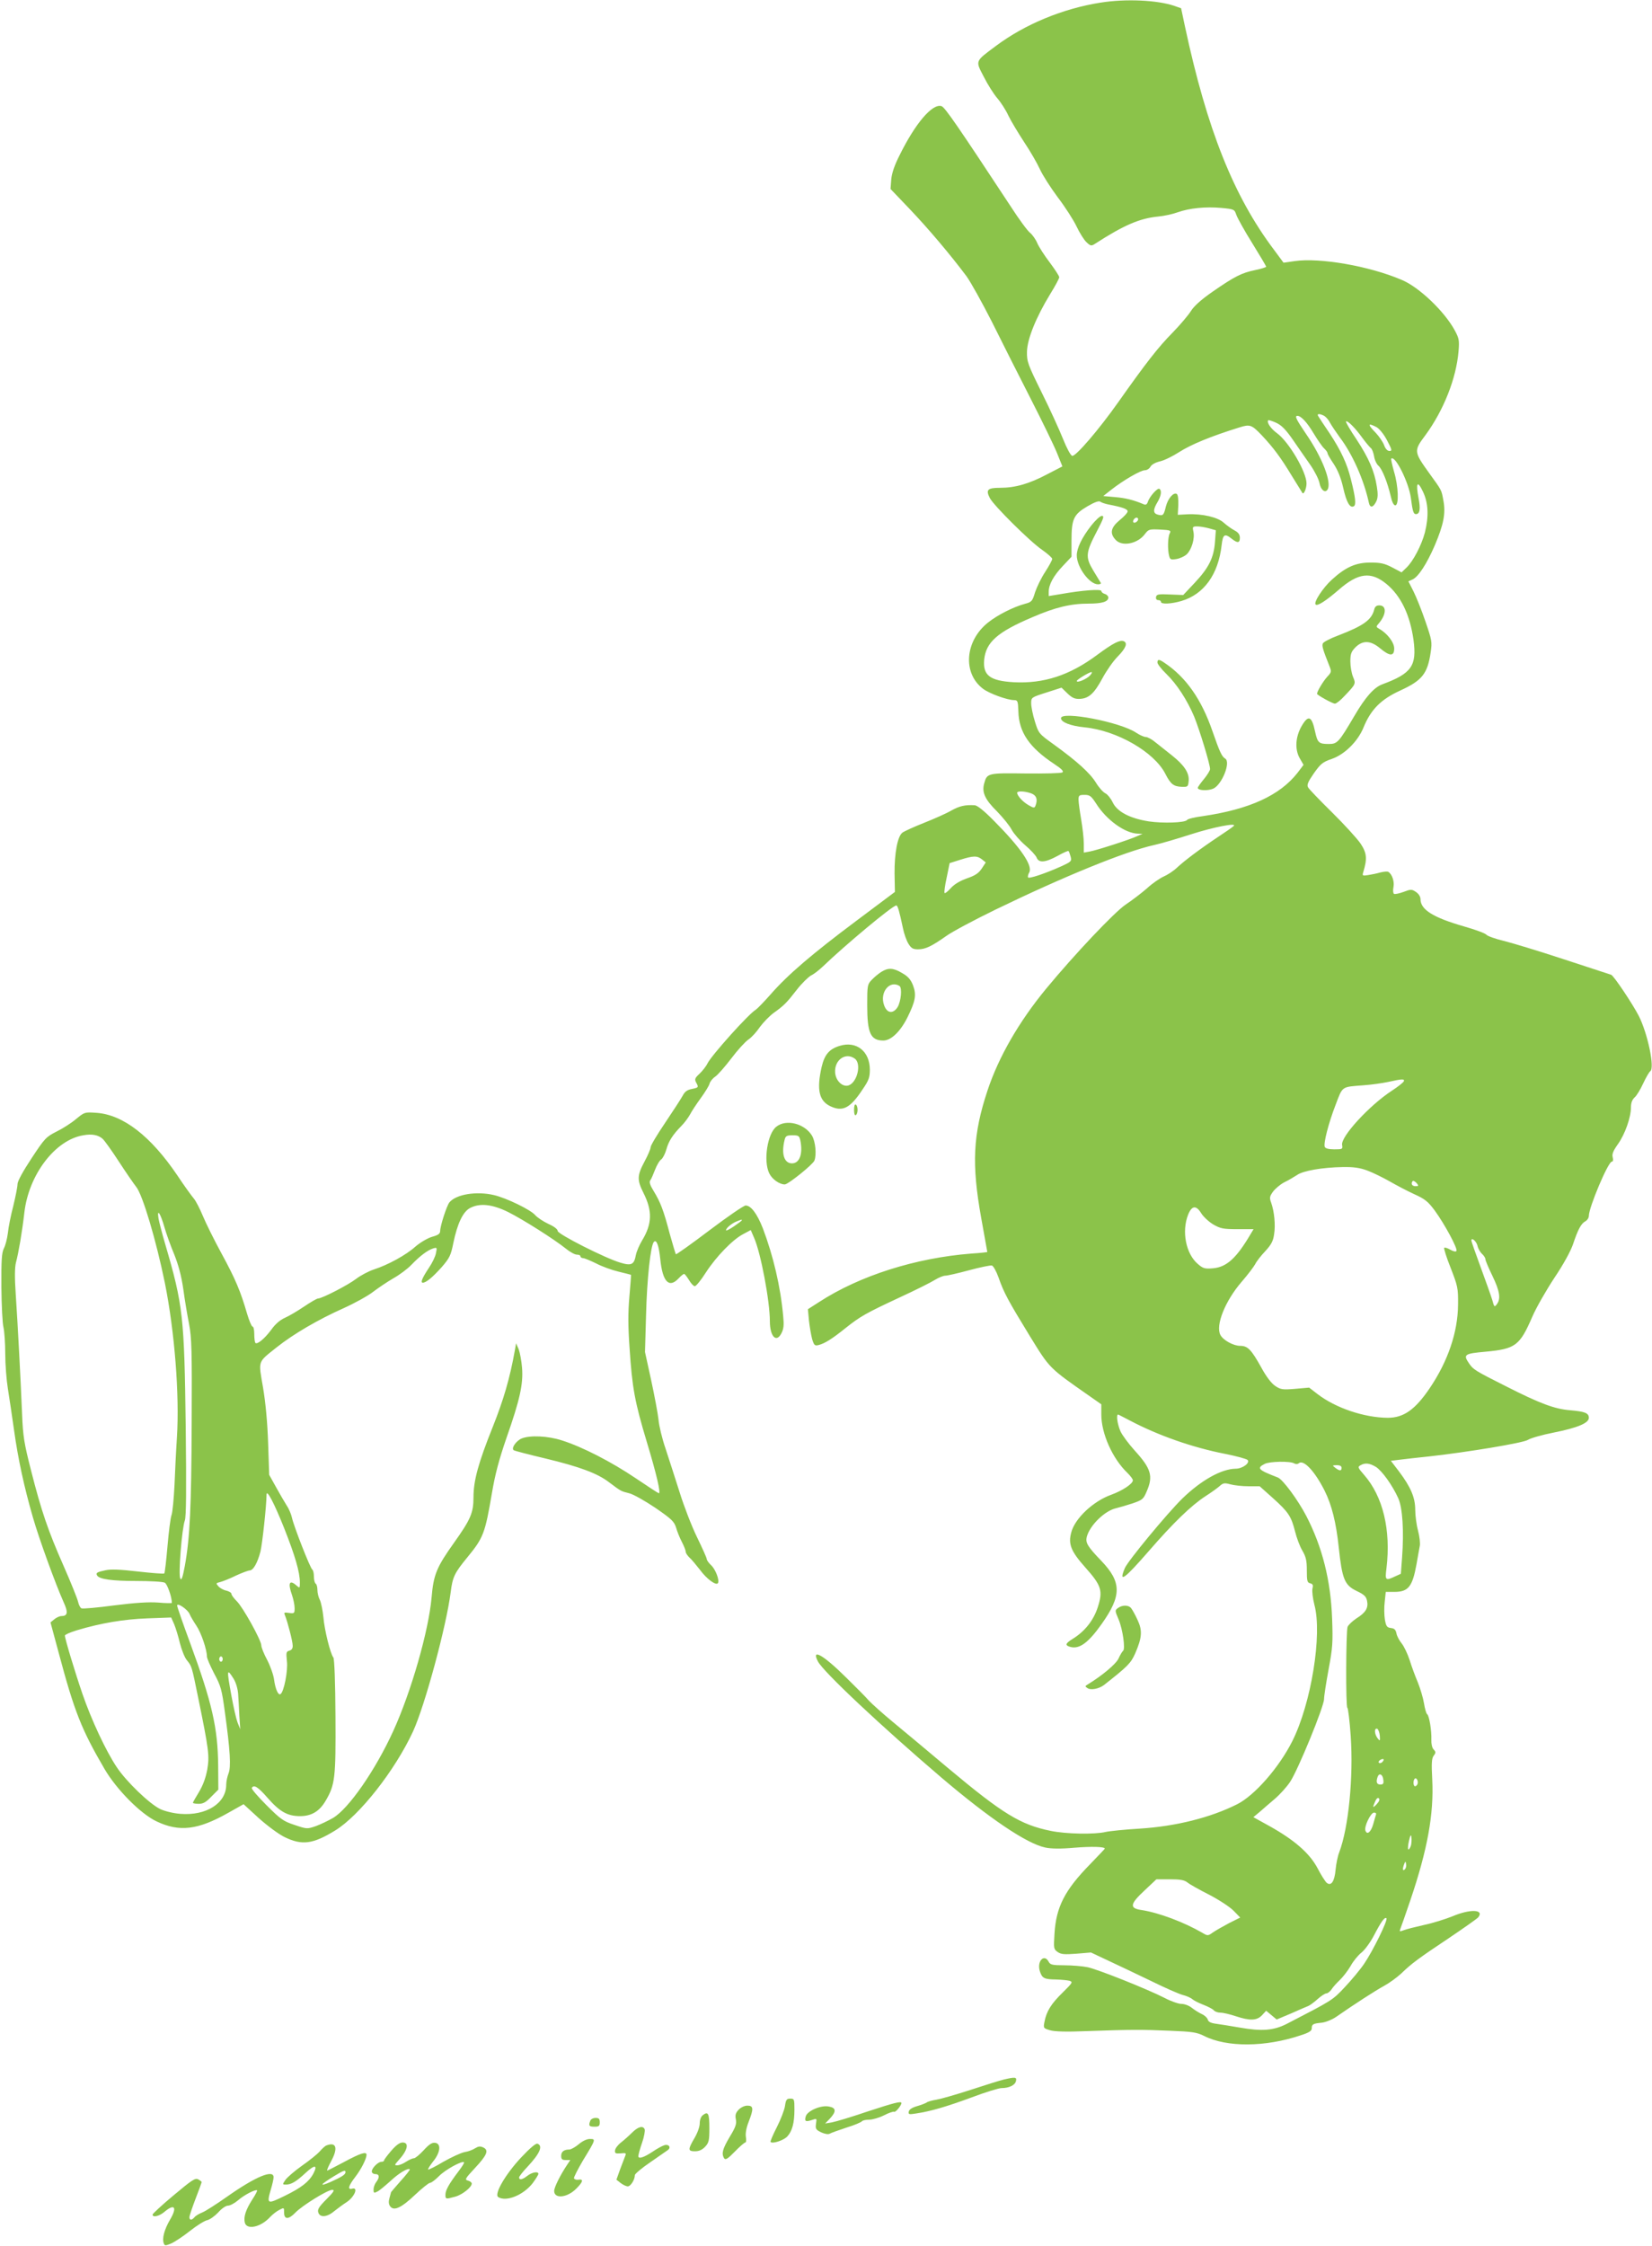 <?xml version="1.0" standalone="no"?>
<!DOCTYPE svg PUBLIC "-//W3C//DTD SVG 20010904//EN"
 "http://www.w3.org/TR/2001/REC-SVG-20010904/DTD/svg10.dtd">
<svg version="1.0" xmlns="http://www.w3.org/2000/svg"
 width="942pt" height="1280pt" viewBox="0 0 942 1280"
 preserveAspectRatio="xMidYMid meet">
<g transform="translate(0,1280) scale(0.1,-0.1)"
fill="#8bc34a" stroke="none">
<path d="M6275 12785 c-215 -34 -430 -123 -595 -246 -122 -91 -119 -83 -70
-177 22 -44 57 -99 77 -122 20 -23 49 -68 63 -99 15 -31 56 -99 90 -151 35
-52 75 -122 90 -155 15 -33 61 -105 102 -160 42 -55 90 -130 107 -166 17 -36
42 -76 56 -89 23 -22 28 -23 48 -10 167 108 257 146 362 156 33 3 83 14 110
24 68 24 159 33 249 25 74 -7 75 -8 86 -40 6 -17 46 -90 90 -160 44 -71 80
-132 80 -135 0 -3 -28 -12 -62 -19 -78 -16 -119 -37 -243 -123 -68 -47 -108
-84 -125 -112 -14 -22 -60 -77 -103 -121 -84 -85 -155 -177 -309 -395 -113
-160 -244 -312 -264 -308 -9 2 -32 45 -53 98 -21 52 -75 171 -122 265 -78 158
-84 174 -83 230 1 71 51 196 133 330 28 45 51 88 51 95 0 7 -25 45 -54 84 -30
39 -62 89 -71 110 -9 22 -28 48 -41 59 -14 10 -64 78 -111 151 -297 451 -375
565 -394 571 -52 17 -150 -98 -240 -281 -29 -57 -44 -102 -47 -138 l-4 -53
109 -114 c105 -110 232 -260 324 -383 24 -33 89 -150 145 -260 55 -111 154
-307 220 -436 66 -129 134 -269 151 -311 l31 -77 -87 -45 c-102 -54 -182 -77
-268 -77 -72 0 -83 -11 -59 -58 22 -43 232 -251 299 -296 31 -22 57 -45 57
-51 0 -7 -18 -40 -40 -74 -23 -35 -48 -87 -58 -117 -15 -50 -19 -55 -57 -65
-67 -18 -157 -64 -210 -106 -133 -105 -147 -289 -30 -378 35 -27 139 -65 178
-65 20 0 22 -6 24 -64 3 -119 62 -206 206 -301 41 -27 54 -41 45 -47 -7 -5
-102 -7 -210 -6 -216 3 -220 2 -236 -57 -14 -50 4 -91 73 -159 35 -36 73 -83
84 -105 12 -22 46 -61 77 -88 31 -26 60 -58 65 -70 12 -32 49 -29 119 9 32 18
61 31 63 28 3 -3 8 -17 12 -32 7 -26 3 -29 -51 -54 -93 -42 -189 -74 -192 -64
-2 5 1 18 7 28 21 39 -48 140 -201 294 -56 57 -95 88 -110 89 -55 3 -86 -4
-133 -30 -27 -16 -97 -47 -155 -70 -58 -23 -113 -48 -124 -56 -28 -21 -46
-117 -45 -234 l2 -104 -219 -164 c-254 -190 -391 -307 -489 -419 -38 -43 -77
-83 -85 -88 -41 -24 -249 -256 -275 -305 -9 -19 -31 -46 -47 -61 -25 -23 -28
-31 -19 -48 16 -29 15 -30 -24 -38 -26 -5 -40 -15 -52 -38 -9 -17 -54 -86 -99
-153 -46 -68 -84 -131 -84 -141 0 -10 -16 -47 -35 -82 -42 -79 -43 -104 -6
-178 52 -103 50 -177 -8 -272 -15 -25 -31 -62 -35 -82 -10 -55 -25 -63 -88
-44 -86 25 -358 163 -358 181 0 10 -21 26 -53 40 -29 14 -63 36 -76 51 -26 30
-162 96 -233 113 -100 24 -217 5 -255 -41 -15 -17 -53 -135 -53 -163 0 -16
-11 -24 -48 -34 -27 -9 -66 -32 -94 -56 -52 -47 -156 -104 -237 -130 -30 -10
-75 -34 -100 -53 -47 -36 -195 -112 -217 -112 -7 0 -43 -21 -80 -46 -37 -25
-86 -54 -109 -64 -27 -12 -55 -35 -78 -68 -38 -51 -80 -86 -91 -75 -3 4 -6 26
-6 50 0 24 -4 43 -10 43 -5 0 -19 33 -31 73 -37 128 -67 199 -145 342 -42 77
-90 174 -107 215 -17 41 -40 86 -52 100 -12 14 -55 73 -94 132 -151 223 -308
345 -460 356 -69 5 -69 4 -118 -36 -26 -22 -76 -54 -111 -71 -59 -30 -67 -38
-142 -152 -49 -74 -80 -131 -80 -147 0 -15 -11 -70 -24 -124 -14 -53 -28 -123
-31 -155 -4 -32 -14 -71 -23 -88 -12 -24 -15 -67 -14 -220 1 -104 6 -208 12
-230 5 -22 10 -89 10 -149 0 -61 7 -151 15 -200 8 -50 24 -156 35 -235 23
-166 58 -326 107 -496 35 -123 131 -386 176 -486 27 -59 23 -79 -14 -79 -9 0
-27 -8 -39 -18 l-22 -18 47 -174 c89 -334 130 -437 261 -661 69 -118 207 -257
297 -299 130 -62 236 -49 409 49 l87 49 85 -78 c48 -43 112 -91 148 -109 100
-49 162 -41 289 37 139 85 341 342 444 564 68 148 190 599 215 794 11 88 22
110 96 200 91 111 100 136 139 364 18 107 40 190 83 315 77 219 96 307 89 399
-3 39 -12 87 -19 106 l-15 35 -7 -40 c-29 -162 -65 -284 -127 -439 -82 -205
-109 -304 -109 -400 0 -88 -17 -126 -111 -258 -99 -139 -117 -181 -128 -313
-17 -190 -116 -535 -218 -759 -101 -222 -255 -445 -345 -497 -26 -15 -70 -36
-97 -46 -50 -17 -51 -17 -122 7 -64 21 -80 33 -160 113 -49 49 -87 93 -83 98
12 20 35 6 90 -57 69 -79 114 -104 185 -104 65 0 110 27 145 86 55 93 59 130
57 482 -1 196 -6 328 -12 336 -17 20 -51 157 -57 231 -4 39 -13 82 -20 97 -8
15 -14 40 -14 57 0 16 -4 33 -10 36 -5 3 -10 21 -10 40 0 19 -4 36 -9 40 -12
7 -106 248 -116 295 -4 19 -17 51 -30 70 -12 19 -40 67 -61 105 l-39 70 -6
180 c-4 117 -14 228 -29 317 -27 158 -33 141 78 230 96 76 236 158 382 223 64
29 140 71 169 94 29 22 81 57 114 76 34 19 80 53 102 76 50 52 93 84 124 94
23 7 24 6 17 -26 -3 -19 -21 -56 -40 -84 -38 -57 -50 -85 -35 -85 19 0 57 32
108 89 45 52 52 67 66 137 23 111 55 179 96 200 56 29 126 21 216 -23 86 -43
264 -156 330 -209 23 -19 51 -34 62 -34 12 0 21 -4 21 -10 0 -5 7 -10 15 -10
8 0 41 -14 74 -30 32 -17 90 -38 128 -47 37 -9 69 -17 71 -18 1 -1 -3 -57 -9
-124 -8 -91 -8 -167 1 -294 15 -226 29 -305 99 -537 55 -182 80 -290 68 -290
-3 0 -63 39 -134 87 -135 91 -301 177 -418 214 -80 26 -183 31 -231 11 -32
-14 -61 -57 -44 -67 4 -3 84 -24 177 -46 200 -48 301 -86 367 -137 68 -51 66
-50 114 -62 24 -6 91 -44 149 -83 93 -64 107 -78 118 -112 6 -22 21 -59 33
-82 12 -23 22 -48 22 -56 0 -8 10 -22 21 -33 12 -10 39 -43 61 -71 38 -52 92
-91 102 -75 10 16 -14 79 -39 102 -14 13 -25 29 -25 35 0 7 -25 62 -55 124
-30 61 -75 177 -100 258 -26 82 -62 193 -80 248 -19 55 -37 129 -40 165 -4 36
-23 137 -42 225 l-35 160 6 210 c5 207 26 399 45 418 15 15 28 -21 36 -98 13
-130 50 -169 105 -110 13 14 27 25 31 25 4 0 16 -16 28 -35 11 -19 26 -35 33
-35 7 0 36 35 63 78 59 91 153 188 213 219 l43 23 19 -44 c38 -85 90 -361 90
-475 0 -88 37 -126 66 -69 13 25 15 47 10 97 -15 169 -57 345 -116 501 -33 84
-68 130 -98 130 -11 0 -104 -64 -206 -141 -103 -78 -189 -139 -192 -137 -2 3
-18 56 -35 117 -35 134 -53 180 -92 244 -20 32 -26 51 -19 60 5 6 17 34 27 60
10 26 26 54 36 60 9 7 22 32 29 57 13 47 36 83 86 134 18 18 39 47 49 65 9 18
37 60 61 93 24 33 47 70 50 82 3 12 17 30 32 40 15 10 56 57 92 104 36 48 80
96 98 108 18 12 47 44 65 71 19 26 54 62 78 80 60 43 74 57 133 133 28 36 65
72 81 81 17 8 46 31 66 50 128 123 399 349 420 349 8 0 17 -31 38 -130 6 -31
20 -70 31 -88 16 -26 26 -32 55 -32 42 0 77 17 161 76 33 24 159 91 280 150
388 188 740 332 904 368 41 9 136 37 210 61 131 42 266 68 245 48 -5 -6 -46
-34 -90 -63 -102 -68 -190 -134 -235 -176 -19 -18 -53 -40 -74 -49 -22 -10
-65 -39 -95 -67 -31 -27 -86 -69 -122 -93 -64 -43 -291 -283 -454 -480 -154
-187 -270 -387 -334 -580 -83 -250 -91 -419 -36 -725 19 -106 35 -194 35 -195
0 -1 -42 -6 -92 -9 -318 -25 -636 -126 -867 -276 l-64 -41 6 -65 c4 -35 12
-82 18 -105 11 -36 15 -40 38 -34 34 9 75 34 152 96 84 67 118 86 309 175 89
41 179 86 201 100 21 13 48 24 59 24 12 0 73 14 136 31 63 17 122 29 130 27 8
-2 25 -32 38 -68 30 -87 56 -134 179 -335 114 -185 108 -179 337 -339 l70 -49
0 -58 c0 -109 64 -252 149 -333 17 -17 31 -35 31 -42 0 -20 -59 -59 -125 -83
-102 -37 -205 -134 -226 -213 -19 -68 -2 -109 81 -202 91 -102 100 -132 70
-225 -24 -75 -74 -138 -142 -180 -44 -27 -47 -38 -13 -47 51 -13 102 25 177
131 115 162 114 239 -2 360 -78 81 -91 103 -83 136 17 66 103 150 168 164 17
4 58 16 92 27 58 20 63 24 82 69 38 87 25 130 -69 233 -34 38 -71 87 -81 110
-18 41 -26 101 -11 94 4 -2 34 -17 68 -35 160 -84 354 -152 538 -188 66 -13
124 -29 130 -35 16 -17 -29 -50 -68 -50 -81 -1 -197 -66 -304 -170 -85 -83
-312 -357 -328 -397 -37 -88 -2 -62 138 99 138 159 241 259 323 312 33 21 70
48 81 58 19 17 27 18 60 9 22 -6 68 -11 103 -11 l64 0 75 -67 c89 -80 105
-104 127 -191 9 -36 27 -85 41 -108 21 -36 26 -57 26 -113 0 -60 2 -70 19 -74
16 -4 18 -11 13 -31 -3 -15 2 -55 11 -91 46 -169 -18 -563 -126 -778 -76 -151
-215 -309 -314 -359 -151 -76 -349 -126 -555 -139 -85 -5 -173 -14 -195 -19
-62 -15 -227 -12 -313 6 -173 35 -274 97 -587 359 -115 97 -257 215 -315 263
-58 48 -118 102 -135 120 -16 19 -75 78 -130 132 -130 129 -201 169 -161 92
30 -59 364 -372 704 -662 274 -233 487 -377 593 -399 33 -7 87 -8 165 -1 98 8
174 6 174 -5 0 -2 -38 -41 -83 -88 -146 -149 -195 -245 -204 -398 -5 -82 -5
-87 18 -103 20 -14 38 -15 107 -10 l83 7 102 -48 c56 -26 165 -78 242 -115 77
-38 157 -73 179 -79 21 -5 46 -16 55 -24 9 -8 37 -22 63 -32 26 -10 53 -24 59
-31 6 -8 24 -14 39 -14 15 0 53 -9 86 -20 82 -27 121 -26 151 6 l23 25 30 -25
30 -25 83 35 c45 20 89 39 97 42 8 3 32 20 53 39 20 18 43 33 51 33 7 0 21 11
29 23 8 13 30 37 47 53 17 16 45 52 61 79 15 28 43 62 62 77 18 14 50 57 70
95 44 84 63 110 73 101 9 -10 -75 -182 -127 -259 -23 -34 -73 -94 -111 -134
-70 -75 -72 -75 -331 -209 -75 -38 -142 -43 -267 -21 -52 9 -114 19 -137 22
-29 4 -43 11 -46 24 -3 10 -18 24 -34 31 -15 7 -41 23 -56 35 -16 13 -42 23
-60 23 -17 0 -60 15 -96 34 -98 50 -378 162 -439 175 -29 6 -89 11 -132 11
-69 0 -81 3 -90 20 -26 49 -69 2 -50 -55 13 -39 24 -45 93 -46 29 -1 62 -4 75
-7 21 -7 19 -11 -38 -67 -66 -64 -93 -108 -104 -167 -7 -36 -6 -37 31 -48 26
-8 94 -10 213 -5 251 9 308 9 472 2 128 -5 153 -9 195 -30 129 -65 348 -64
550 4 47 15 63 25 63 39 0 24 6 28 58 33 23 3 60 18 84 35 102 71 223 149 271
175 28 15 72 47 97 70 60 58 98 86 275 204 83 56 157 108 164 116 37 46 -46
49 -147 6 -40 -16 -113 -39 -161 -49 -49 -11 -101 -24 -116 -30 -24 -9 -26 -8
-20 7 4 10 30 83 57 163 98 289 135 492 125 689 -5 93 -3 120 8 135 13 17 13
22 0 36 -9 9 -14 33 -13 56 2 50 -12 137 -24 145 -5 3 -13 31 -18 62 -5 31
-21 84 -35 119 -15 35 -36 92 -47 128 -12 36 -32 78 -45 94 -13 16 -27 41 -30
57 -4 21 -12 29 -31 31 -23 3 -28 9 -35 48 -4 25 -5 70 -1 101 l6 57 49 0 c79
0 103 29 126 156 8 44 16 92 19 106 3 14 -1 53 -10 87 -9 33 -16 87 -16 119 0
70 -26 130 -93 219 l-46 60 57 7 c31 4 104 12 161 18 225 25 536 77 563 94 15
10 81 29 148 42 135 27 200 54 200 84 0 27 -23 36 -105 43 -90 7 -173 38 -368
137 -177 89 -186 95 -210 130 -35 51 -27 56 96 67 169 16 193 34 265 200 22
51 79 150 125 220 52 77 94 154 107 193 28 84 46 117 70 130 11 6 20 20 20 31
0 48 110 309 131 309 7 0 9 9 5 25 -5 18 3 37 30 75 40 56 74 152 74 209 0 26
7 44 21 57 12 10 34 47 49 80 16 34 34 65 40 69 27 17 -14 214 -65 315 -35 68
-143 230 -158 235 -6 2 -129 42 -272 89 -143 47 -298 94 -344 105 -45 11 -88
26 -95 34 -6 8 -63 29 -126 47 -178 51 -250 96 -250 156 0 14 -10 30 -26 41
-24 16 -29 16 -71 0 -25 -9 -49 -14 -54 -11 -5 3 -7 20 -3 39 6 32 -8 73 -29
86 -5 4 -25 2 -46 -3 -20 -6 -51 -12 -70 -15 -32 -5 -34 -4 -27 18 23 76 20
108 -16 162 -20 29 -93 109 -163 178 -69 68 -131 132 -136 142 -8 14 -1 31 33
80 39 55 50 64 102 82 73 25 149 100 181 179 42 103 100 161 210 211 124 57
155 95 173 217 9 60 7 69 -30 177 -21 62 -52 139 -68 171 l-29 57 24 11 c33
15 81 89 126 193 51 120 63 183 50 254 -12 66 -8 57 -83 161 -86 120 -87 125
-20 214 104 142 176 323 189 479 5 61 3 73 -22 119 -58 107 -203 246 -302 287
-184 79 -467 128 -611 107 l-63 -9 -54 73 c-230 305 -382 685 -508 1273 l-22
104 -37 13 c-97 34 -281 42 -423 19z m1276 -2355 c10 -6 26 -24 34 -41 9 -16
34 -53 55 -82 71 -93 137 -241 165 -370 7 -34 25 -31 43 6 9 19 10 41 3 84
-14 89 -46 162 -116 269 -36 53 -63 100 -60 102 8 8 53 -37 93 -93 20 -27 42
-53 48 -58 7 -4 15 -25 19 -46 3 -22 15 -47 26 -56 21 -20 50 -92 69 -172 7
-33 17 -53 26 -53 22 0 18 110 -7 192 -11 39 -18 72 -16 74 22 22 100 -135
112 -223 10 -78 15 -93 29 -93 22 0 27 29 15 90 -17 89 -7 105 24 40 32 -65
35 -143 12 -235 -19 -72 -67 -164 -105 -200 l-28 -27 -53 28 c-44 23 -67 28
-124 28 -83 0 -141 -25 -221 -98 -49 -44 -105 -129 -92 -141 10 -11 59 21 132
84 111 97 184 106 273 32 81 -67 133 -175 153 -317 20 -148 -10 -192 -178
-254 -48 -18 -97 -74 -159 -180 -89 -151 -97 -160 -146 -160 -57 0 -64 7 -78
70 -19 91 -39 98 -78 30 -34 -61 -38 -129 -11 -179 l23 -40 -34 -45 c-101
-129 -274 -208 -539 -247 -47 -6 -88 -16 -91 -22 -11 -16 -138 -20 -219 -8
-107 17 -180 55 -205 108 -11 23 -30 46 -42 52 -13 6 -37 33 -54 61 -34 55
-107 121 -241 218 -85 61 -86 63 -107 131 -12 38 -21 84 -21 103 0 33 1 34 86
61 l87 28 33 -32 c27 -26 42 -33 70 -32 52 2 83 30 130 117 23 43 62 99 88
125 46 47 58 77 33 87 -22 8 -61 -12 -149 -77 -158 -118 -306 -166 -478 -157
-135 8 -176 39 -168 128 10 100 75 158 276 243 130 56 217 77 320 77 77 0 112
11 112 35 0 7 -9 17 -20 20 -11 3 -20 11 -20 17 0 12 -109 4 -227 -17 l-73
-12 0 24 c0 41 27 91 80 147 l50 53 0 92 c0 123 12 149 90 195 41 24 66 33 74
27 6 -5 27 -12 46 -16 79 -15 110 -26 110 -39 0 -8 -20 -30 -45 -50 -52 -43
-58 -76 -23 -113 37 -40 126 -22 167 34 20 26 24 28 86 25 59 -3 64 -5 55 -22
-11 -21 -13 -93 -3 -129 5 -20 10 -22 41 -17 19 3 46 15 59 27 28 27 47 90 38
130 -6 27 -4 29 22 29 15 0 45 -5 67 -11 l39 -11 -5 -68 c-7 -89 -35 -146
-116 -232 l-65 -69 -76 3 c-65 3 -76 1 -79 -14 -2 -11 3 -18 12 -18 9 0 16 -4
16 -10 0 -15 59 -12 117 5 128 38 210 151 229 318 7 62 17 69 57 37 34 -27 47
-25 47 5 0 19 -9 31 -32 43 -17 9 -44 29 -60 43 -33 31 -122 52 -206 48 l-56
-3 3 56 c1 34 -2 59 -9 63 -18 11 -50 -25 -62 -72 -12 -50 -16 -54 -46 -46
-27 7 -28 28 -2 71 21 35 26 67 11 76 -11 7 -57 -45 -66 -75 -5 -14 -12 -18
-23 -13 -59 25 -105 36 -164 41 l-67 6 47 37 c68 53 166 110 190 110 12 0 26
9 32 20 6 12 29 25 56 31 25 6 73 30 107 52 69 44 180 90 344 141 61 19 70 16
129 -46 65 -69 108 -127 169 -228 32 -52 60 -97 62 -100 8 -9 23 26 23 55 0
65 -100 236 -168 286 -36 26 -61 63 -50 74 2 2 22 -4 44 -14 31 -14 55 -38 96
-97 30 -44 75 -108 100 -144 25 -36 48 -82 52 -103 7 -39 32 -59 46 -37 25 40
-30 183 -124 319 -54 80 -65 101 -48 101 21 0 55 -37 92 -99 23 -38 50 -77 60
-86 11 -10 20 -23 20 -28 0 -6 16 -33 35 -61 23 -35 41 -78 54 -135 19 -85 39
-119 61 -106 14 8 9 51 -17 154 -22 89 -56 162 -121 261 -32 47 -61 91 -65 98
-10 15 7 16 34 2z m298 -64 c16 -9 41 -39 60 -75 29 -55 30 -61 14 -61 -12 0
-23 12 -31 34 -7 18 -28 49 -47 69 -48 49 -47 59 4 33z m-1359 -525 c0 -12
-20 -25 -27 -18 -7 7 6 27 18 27 5 0 9 -4 9 -9z m-274 -890 c-19 -21 -76 -45
-76 -32 0 8 70 50 84 51 5 0 1 -9 -8 -19z m-337 -672 c31 -11 40 -35 25 -72
-5 -13 -11 -12 -40 5 -33 19 -64 54 -64 70 0 11 42 10 79 -3z m371 -58 c59
-94 165 -170 238 -172 l27 -1 -30 -13 c-40 -19 -232 -81 -272 -88 l-33 -6 0
52 c0 28 -7 90 -15 137 -8 47 -15 97 -15 113 0 24 4 27 34 27 30 0 38 -6 66
-49z m-650 -319 l21 -17 -23 -35 c-18 -27 -38 -40 -85 -56 -39 -14 -71 -33
-91 -55 -17 -19 -33 -32 -36 -28 -3 3 2 42 12 87 l17 83 60 19 c76 24 97 24
125 2z m2405 -1264 c-3 -7 -33 -31 -67 -53 -128 -83 -294 -263 -285 -310 4
-24 2 -25 -45 -25 -32 0 -50 5 -54 14 -8 20 21 134 62 240 41 108 32 101 159
111 44 3 107 12 140 19 81 18 95 18 90 4z m-7421 -327 c11 -9 53 -68 94 -131
41 -63 86 -128 98 -143 37 -44 115 -308 164 -548 56 -278 84 -639 69 -879 -5
-74 -11 -198 -14 -275 -4 -77 -11 -153 -17 -170 -6 -16 -16 -96 -23 -178 -7
-81 -15 -150 -18 -154 -4 -3 -71 2 -150 11 -103 12 -156 14 -186 7 -48 -10
-56 -15 -47 -30 13 -21 85 -31 224 -31 79 0 152 -4 162 -10 14 -8 40 -81 40
-115 0 -2 -35 -2 -78 2 -53 4 -131 -1 -250 -16 -96 -13 -179 -20 -187 -17 -7
2 -16 20 -20 38 -4 18 -41 110 -82 203 -90 204 -127 313 -186 545 -39 153 -46
193 -51 320 -9 215 -25 516 -36 680 -7 101 -6 157 1 185 15 56 35 173 48 285
25 216 176 414 336 440 49 9 84 2 109 -19z m7213 -182 c32 -12 89 -40 126 -61
38 -22 101 -55 140 -73 62 -28 79 -41 119 -95 56 -77 131 -216 123 -229 -3 -6
-18 -3 -35 7 -16 9 -31 14 -35 11 -3 -4 13 -55 37 -115 40 -103 43 -114 42
-209 -1 -156 -57 -322 -162 -477 -83 -122 -148 -168 -239 -168 -135 1 -297 56
-400 135 l-48 37 -80 -7 c-73 -6 -83 -4 -114 17 -21 14 -51 53 -78 103 -58
104 -78 125 -121 125 -39 0 -97 32 -113 62 -29 55 27 194 121 303 34 39 68 84
77 100 8 17 35 51 59 76 33 36 44 57 49 94 9 53 1 131 -16 179 -11 30 -10 37
10 65 13 17 41 41 64 53 23 11 55 30 72 41 34 25 145 44 262 46 62 1 97 -4
140 -20z m283 -74 c10 -13 9 -15 -9 -15 -12 0 -21 6 -21 15 0 8 4 15 9 15 5 0
14 -7 21 -15z m-1230 -170 c12 -19 43 -48 68 -63 42 -24 57 -27 139 -27 l91 0
-15 -25 c-82 -140 -138 -191 -216 -198 -47 -4 -57 -1 -86 24 -69 58 -94 186
-56 282 21 52 46 55 75 7z m-5912 -80 c11 -38 36 -108 56 -155 23 -58 40 -120
51 -195 8 -60 23 -150 33 -200 15 -78 17 -152 15 -565 -2 -482 -10 -653 -39
-814 -13 -68 -19 -85 -26 -72 -12 21 9 285 26 331 8 21 9 177 5 535 -8 626
-15 692 -117 1040 -17 58 -34 123 -38 145 -10 62 11 31 34 -50z m3292 41 c0
-3 -20 -18 -45 -35 -25 -17 -45 -27 -45 -22 0 12 32 39 60 50 31 12 30 12 30
7z m4195 -146 c3 -15 15 -36 26 -46 10 -9 19 -23 19 -30 0 -7 18 -50 40 -95
42 -87 49 -131 25 -162 -13 -18 -15 -16 -26 25 -7 23 -37 107 -66 186 -29 79
-53 147 -53 152 0 21 29 -4 35 -30z m-1045 -1240 c9 -5 19 -5 26 1 27 23 91
-45 147 -156 41 -82 66 -182 81 -325 19 -179 33 -214 102 -247 42 -20 54 -31
59 -55 9 -41 -7 -68 -60 -101 -24 -16 -47 -38 -51 -49 -9 -30 -11 -457 -1
-461 4 -1 13 -73 19 -160 16 -235 -12 -521 -65 -662 -9 -22 -18 -67 -21 -99
-6 -68 -25 -97 -51 -76 -8 7 -32 44 -52 83 -45 85 -131 160 -272 239 l-94 52
36 30 c19 17 59 51 87 75 29 25 68 68 87 97 45 68 193 429 193 471 0 17 12 94
26 170 23 123 25 154 20 288 -8 219 -56 409 -147 585 -48 92 -134 209 -163
220 -112 43 -122 53 -75 77 28 15 147 17 169 3z m466 -20 c35 -23 93 -103 127
-178 25 -55 33 -188 22 -337 l-7 -94 -33 -15 c-55 -26 -58 -23 -49 47 26 218
-20 409 -128 532 -35 40 -37 45 -21 54 27 16 52 13 89 -9z m-196 -5 c0 -19
-11 -19 -36 0 -18 14 -18 14 9 15 17 0 27 -5 27 -15z m-6030 -343 c63 -159 90
-252 90 -311 0 -32 -1 -33 -18 -18 -41 37 -52 17 -27 -53 8 -23 15 -57 15 -75
0 -30 -2 -31 -32 -27 -28 4 -30 3 -23 -14 14 -33 44 -148 44 -172 1 -16 -6
-26 -19 -29 -18 -5 -19 -11 -14 -59 7 -54 -17 -178 -37 -189 -12 -8 -29 29
-36 82 -3 26 -21 77 -39 112 -19 35 -34 73 -34 84 0 29 -105 218 -140 252 -16
16 -30 34 -30 41 0 7 -13 15 -29 19 -16 3 -36 14 -45 24 -16 18 -15 19 10 25
15 4 56 20 90 37 35 16 70 29 77 29 21 0 45 42 62 107 11 45 34 257 35 326 1
32 45 -53 100 -191z m-539 -490 c5 -13 23 -43 39 -67 27 -40 60 -136 60 -176
0 -10 19 -53 41 -96 38 -70 44 -92 61 -218 31 -224 36 -315 21 -352 -7 -18
-13 -46 -13 -64 0 -106 -114 -178 -262 -166 -40 3 -88 15 -114 27 -62 30 -195
158 -249 240 -62 93 -144 269 -194 414 -43 125 -101 317 -101 335 0 5 31 19
68 30 137 41 267 63 402 68 l136 5 17 -38 c9 -22 24 -70 33 -109 10 -38 27
-82 40 -97 28 -35 27 -32 64 -213 61 -298 65 -331 52 -409 -9 -48 -24 -89 -47
-128 -19 -31 -35 -59 -35 -62 0 -3 15 -6 33 -6 25 0 42 9 72 41 l40 40 -1 137
c-2 215 -35 359 -160 699 -41 111 -74 206 -74 213 0 19 61 -23 71 -48z m189
-257 c0 -8 -4 -15 -10 -15 -5 0 -10 7 -10 15 0 8 5 15 10 15 6 0 10 -7 10 -15z
m62 -112 c14 -23 24 -58 26 -88 2 -27 5 -84 7 -125 l5 -75 -16 40 c-8 22 -23
89 -34 149 -28 153 -27 161 12 99z m6536 -324 c2 -32 1 -33 -13 -15 -18 24
-20 59 -2 54 6 -3 13 -20 15 -39z m14 -151 c-6 -6 -15 -8 -19 -4 -4 4 -1 11 7
16 8 5 17 7 19 4 3 -2 -1 -10 -7 -16z m6 -101 c3 -22 -1 -27 -17 -27 -21 0
-26 15 -15 45 9 23 29 13 32 -18z m195 -24 c-3 -7 -9 -13 -14 -13 -11 0 -12
34 -2 43 9 10 22 -13 16 -30z m-232 -114 c-24 -26 -26 -22 -9 16 7 16 15 22
21 16 6 -6 1 -18 -12 -32z m-5 -61 c-2 -7 -10 -32 -16 -55 -13 -44 -34 -62
-44 -36 -9 22 30 103 49 103 10 0 14 -5 11 -12z m200 -174 c-4 -13 -10 -24
-15 -24 -4 0 -3 21 3 48 8 34 12 40 14 23 2 -12 1 -34 -2 -47z m-35 -137 c-13
-13 -15 1 -4 30 7 17 8 17 11 -1 2 -10 -1 -23 -7 -29z m-1240 -75 c13 -11 69
-42 124 -70 56 -29 117 -69 139 -91 l38 -39 -64 -32 c-34 -18 -76 -42 -92 -53
-28 -20 -30 -20 -60 -2 -105 61 -249 115 -348 130 -69 10 -65 34 19 112 l67
63 77 0 c59 0 82 -4 100 -18z"/>
<path d="M6221 9803 c-52 -67 -81 -127 -81 -168 0 -67 72 -165 121 -165 11 0
18 3 16 8 -2 4 -21 35 -42 69 -47 78 -45 102 20 226 38 73 43 87 28 87 -10 0
-38 -26 -62 -57z"/>
<path d="M7836 9326 c-15 -59 -61 -92 -204 -147 -46 -17 -86 -38 -89 -46 -6
-15 0 -34 38 -130 12 -30 11 -35 -13 -60 -22 -24 -58 -83 -58 -97 0 -7 88 -56
102 -56 8 0 32 19 54 43 66 69 66 70 49 110 -8 20 -15 59 -15 87 0 44 5 56 29
81 42 41 86 40 141 -6 55 -46 80 -46 80 -1 0 35 -39 86 -85 112 -19 11 -19 13
-4 30 45 52 47 104 4 104 -16 0 -25 -7 -29 -24z"/>
<path d="M6600 9024 c0 -8 22 -37 49 -63 62 -60 120 -150 160 -244 31 -76 91
-272 91 -300 0 -8 -16 -34 -35 -57 -19 -23 -35 -45 -35 -50 0 -15 55 -18 87
-5 50 21 103 152 69 172 -19 11 -32 40 -72 155 -63 183 -151 308 -273 390 -32
22 -41 22 -41 2z"/>
<path d="M6050 8707 c0 -23 55 -44 134 -52 185 -18 398 -141 461 -265 30 -59
47 -72 93 -74 35 -1 37 0 40 34 4 46 -26 90 -98 147 -30 24 -72 57 -92 73 -20
17 -45 30 -55 30 -10 0 -34 11 -54 24 -89 61 -429 126 -429 83z"/>
<path d="M5025 7261 c-16 -10 -41 -31 -55 -46 -24 -25 -25 -33 -25 -143 0
-160 19 -202 92 -202 44 0 97 51 137 131 46 93 53 129 32 184 -13 33 -28 50
-61 69 -52 31 -80 32 -120 7z m104 -80 c16 -11 9 -88 -11 -121 -26 -40 -61
-35 -77 12 -26 73 32 144 88 109z"/>
<path d="M4789 6840 c-60 -18 -87 -49 -104 -121 -29 -129 -15 -192 49 -223 71
-34 114 -12 185 96 35 51 41 68 41 112 0 104 -76 165 -171 136z m85 -73 c40
-29 14 -137 -36 -153 -34 -10 -72 26 -76 73 -5 72 59 118 112 80z"/>
<path d="M4870 6475 c0 -22 4 -34 10 -30 6 3 10 17 10 30 0 13 -4 27 -10 30
-6 4 -10 -8 -10 -30z"/>
<path d="M4427 6379 c-51 -39 -75 -194 -41 -265 16 -34 58 -64 89 -64 19 0
160 113 169 136 13 34 6 109 -14 142 -42 69 -147 96 -203 51z m137 -80 c15
-76 -5 -129 -48 -129 -45 0 -62 55 -42 134 5 22 12 26 45 26 35 0 39 -3 45
-31z"/>
<path d="M6375 3636 c-18 -13 -18 -15 3 -64 24 -56 40 -170 26 -180 -5 -4 -17
-24 -26 -44 -15 -32 -94 -98 -178 -149 -13 -8 -13 -10 0 -19 19 -14 66 -5 95
17 136 107 153 124 178 180 39 90 42 130 14 190 -13 29 -30 59 -37 68 -15 19
-50 19 -75 1z"/>
<path d="M5725 949 c-22 -5 -108 -32 -190 -59 -83 -27 -171 -52 -195 -56 -25
-4 -50 -11 -56 -16 -7 -5 -31 -14 -55 -21 -28 -8 -45 -19 -47 -31 -3 -16 1
-17 40 -11 87 13 174 39 316 91 79 30 157 54 173 54 42 0 76 16 82 39 6 24 -3
25 -68 10z"/>
<path d="M4476 797 c-4 -24 -25 -78 -47 -121 -22 -43 -38 -81 -35 -83 11 -12
74 9 95 31 28 30 41 77 41 153 0 60 -1 63 -24 63 -20 0 -25 -6 -30 -43z"/>
<path d="M4945 766 c-88 -30 -178 -57 -200 -61 l-40 -7 28 29 c37 40 35 61 -7
68 -44 9 -121 -24 -131 -55 -9 -29 -2 -34 34 -22 29 10 29 10 24 -21 -4 -29
-1 -34 29 -49 20 -9 40 -13 49 -8 8 5 51 20 96 35 46 14 85 31 88 36 4 5 22 9
41 9 19 0 57 11 85 25 27 14 54 23 58 20 8 -4 41 36 41 50 0 12 -43 1 -195
-49z"/>
<path d="M4212 777 c-17 -18 -21 -31 -16 -55 5 -26 -1 -44 -35 -100 -41 -69
-48 -95 -32 -122 8 -11 20 -4 61 38 28 29 55 52 60 52 5 0 6 15 3 33 -3 20 3
52 16 85 29 74 28 92 -7 92 -17 0 -37 -10 -50 -23z"/>
<path d="M4008 746 c-11 -8 -18 -27 -18 -47 0 -20 -13 -55 -30 -84 -38 -65
-38 -75 3 -75 23 0 41 8 58 26 21 23 24 35 24 106 0 84 -7 97 -37 74z"/>
<path d="M3366 714 c-11 -28 -7 -34 24 -34 25 0 30 4 30 25 0 20 -5 25 -24 25
-13 0 -27 -7 -30 -16z"/>
<path d="M3604 646 c-17 -17 -45 -42 -63 -56 -18 -14 -33 -34 -34 -45 -2 -17
3 -19 32 -17 30 3 33 2 26 -15 -4 -10 -17 -44 -29 -76 l-21 -59 24 -19 c13
-10 31 -19 41 -19 16 0 40 38 40 64 0 7 39 40 86 72 47 33 92 64 101 70 22 15
7 37 -20 28 -12 -4 -40 -19 -62 -34 -52 -35 -85 -46 -85 -28 0 8 9 42 21 76
12 34 18 69 15 77 -9 23 -38 15 -72 -19z"/>
<path d="M3300 580 c-19 -16 -43 -29 -52 -30 -32 0 -48 -12 -48 -36 0 -19 5
-24 26 -24 l26 0 -18 -27 c-40 -60 -74 -129 -74 -149 0 -47 75 -39 126 13 39
39 43 56 12 51 -11 -2 -23 2 -25 8 -2 5 22 52 52 103 74 121 73 121 38 121
-17 0 -42 -12 -63 -30z"/>
<path d="M2231 543 c-23 -27 -41 -51 -41 -55 0 -5 -7 -8 -15 -8 -19 0 -55 -36
-55 -55 0 -8 9 -15 20 -15 24 0 26 -19 5 -46 -8 -10 -15 -29 -15 -42 0 -20 2
-22 23 -11 12 6 45 34 74 60 47 44 100 76 110 66 2 -2 -21 -32 -52 -66 -30
-34 -55 -63 -55 -64 0 -1 -4 -16 -9 -33 -6 -21 -5 -36 4 -48 21 -28 63 -9 142
66 39 37 78 68 85 68 8 0 31 18 52 39 35 36 132 89 142 78 3 -2 -12 -26 -32
-52 -53 -70 -74 -107 -74 -132 0 -26 1 -27 55 -12 41 11 95 54 95 75 0 6 -10
14 -22 17 -19 5 -16 11 39 70 71 76 82 103 48 119 -17 8 -28 6 -46 -5 -13 -9
-41 -19 -61 -22 -20 -4 -74 -29 -120 -55 -45 -27 -85 -47 -87 -44 -2 2 10 22
28 45 42 51 48 102 13 107 -18 3 -35 -8 -66 -42 -23 -25 -48 -46 -56 -46 -8 0
-28 -9 -45 -20 -16 -11 -39 -20 -49 -20 -18 0 -17 2 6 28 52 56 63 102 24 102
-17 0 -37 -15 -65 -47z"/>
<path d="M2972 505 c-90 -96 -156 -210 -131 -226 45 -29 144 11 197 80 17 23
32 47 32 52 0 16 -36 10 -63 -11 -28 -22 -47 -26 -47 -9 0 5 22 34 49 62 70
75 88 118 56 130 -9 4 -42 -24 -93 -78z"/>
<path d="M1861 573 c-8 -3 -25 -19 -38 -34 -13 -15 -59 -52 -102 -82 -42 -30
-85 -67 -94 -81 -17 -25 -17 -26 3 -26 31 0 59 17 114 68 51 47 69 45 43 -5
-25 -47 -69 -81 -163 -127 -100 -49 -104 -48 -80 35 9 29 16 61 16 71 0 46
-102 4 -264 -110 -61 -43 -125 -84 -143 -91 -18 -7 -38 -19 -44 -27 -15 -18
-29 -18 -29 0 0 8 16 55 35 105 19 49 35 93 35 95 0 3 -9 10 -20 16 -17 9 -36
-4 -140 -91 -66 -55 -120 -105 -120 -110 0 -18 39 -9 68 16 58 49 74 26 31
-46 -32 -55 -46 -107 -35 -134 5 -14 9 -14 41 -1 19 8 68 40 107 71 39 31 84
59 99 62 15 3 43 23 63 44 20 23 44 39 56 39 12 0 38 14 58 31 34 30 100 64
108 56 2 -2 -10 -26 -28 -53 -37 -58 -50 -99 -42 -131 11 -43 91 -26 144 32
14 15 37 33 53 41 27 14 27 14 27 -16 0 -40 26 -40 65 1 39 40 183 129 209
129 16 0 10 -11 -33 -54 -42 -42 -52 -58 -46 -75 9 -30 50 -27 90 7 19 15 51
39 73 53 44 30 66 85 31 76 -29 -8 -23 15 17 67 34 44 64 104 64 126 0 20 -35
9 -126 -40 -51 -27 -95 -50 -98 -50 -4 0 7 25 23 55 40 74 28 110 -28 88z
m109 -152 c0 -14 -21 -27 -85 -56 -68 -29 -60 -16 18 32 56 34 67 38 67 24z"/>
</g>
</svg>
